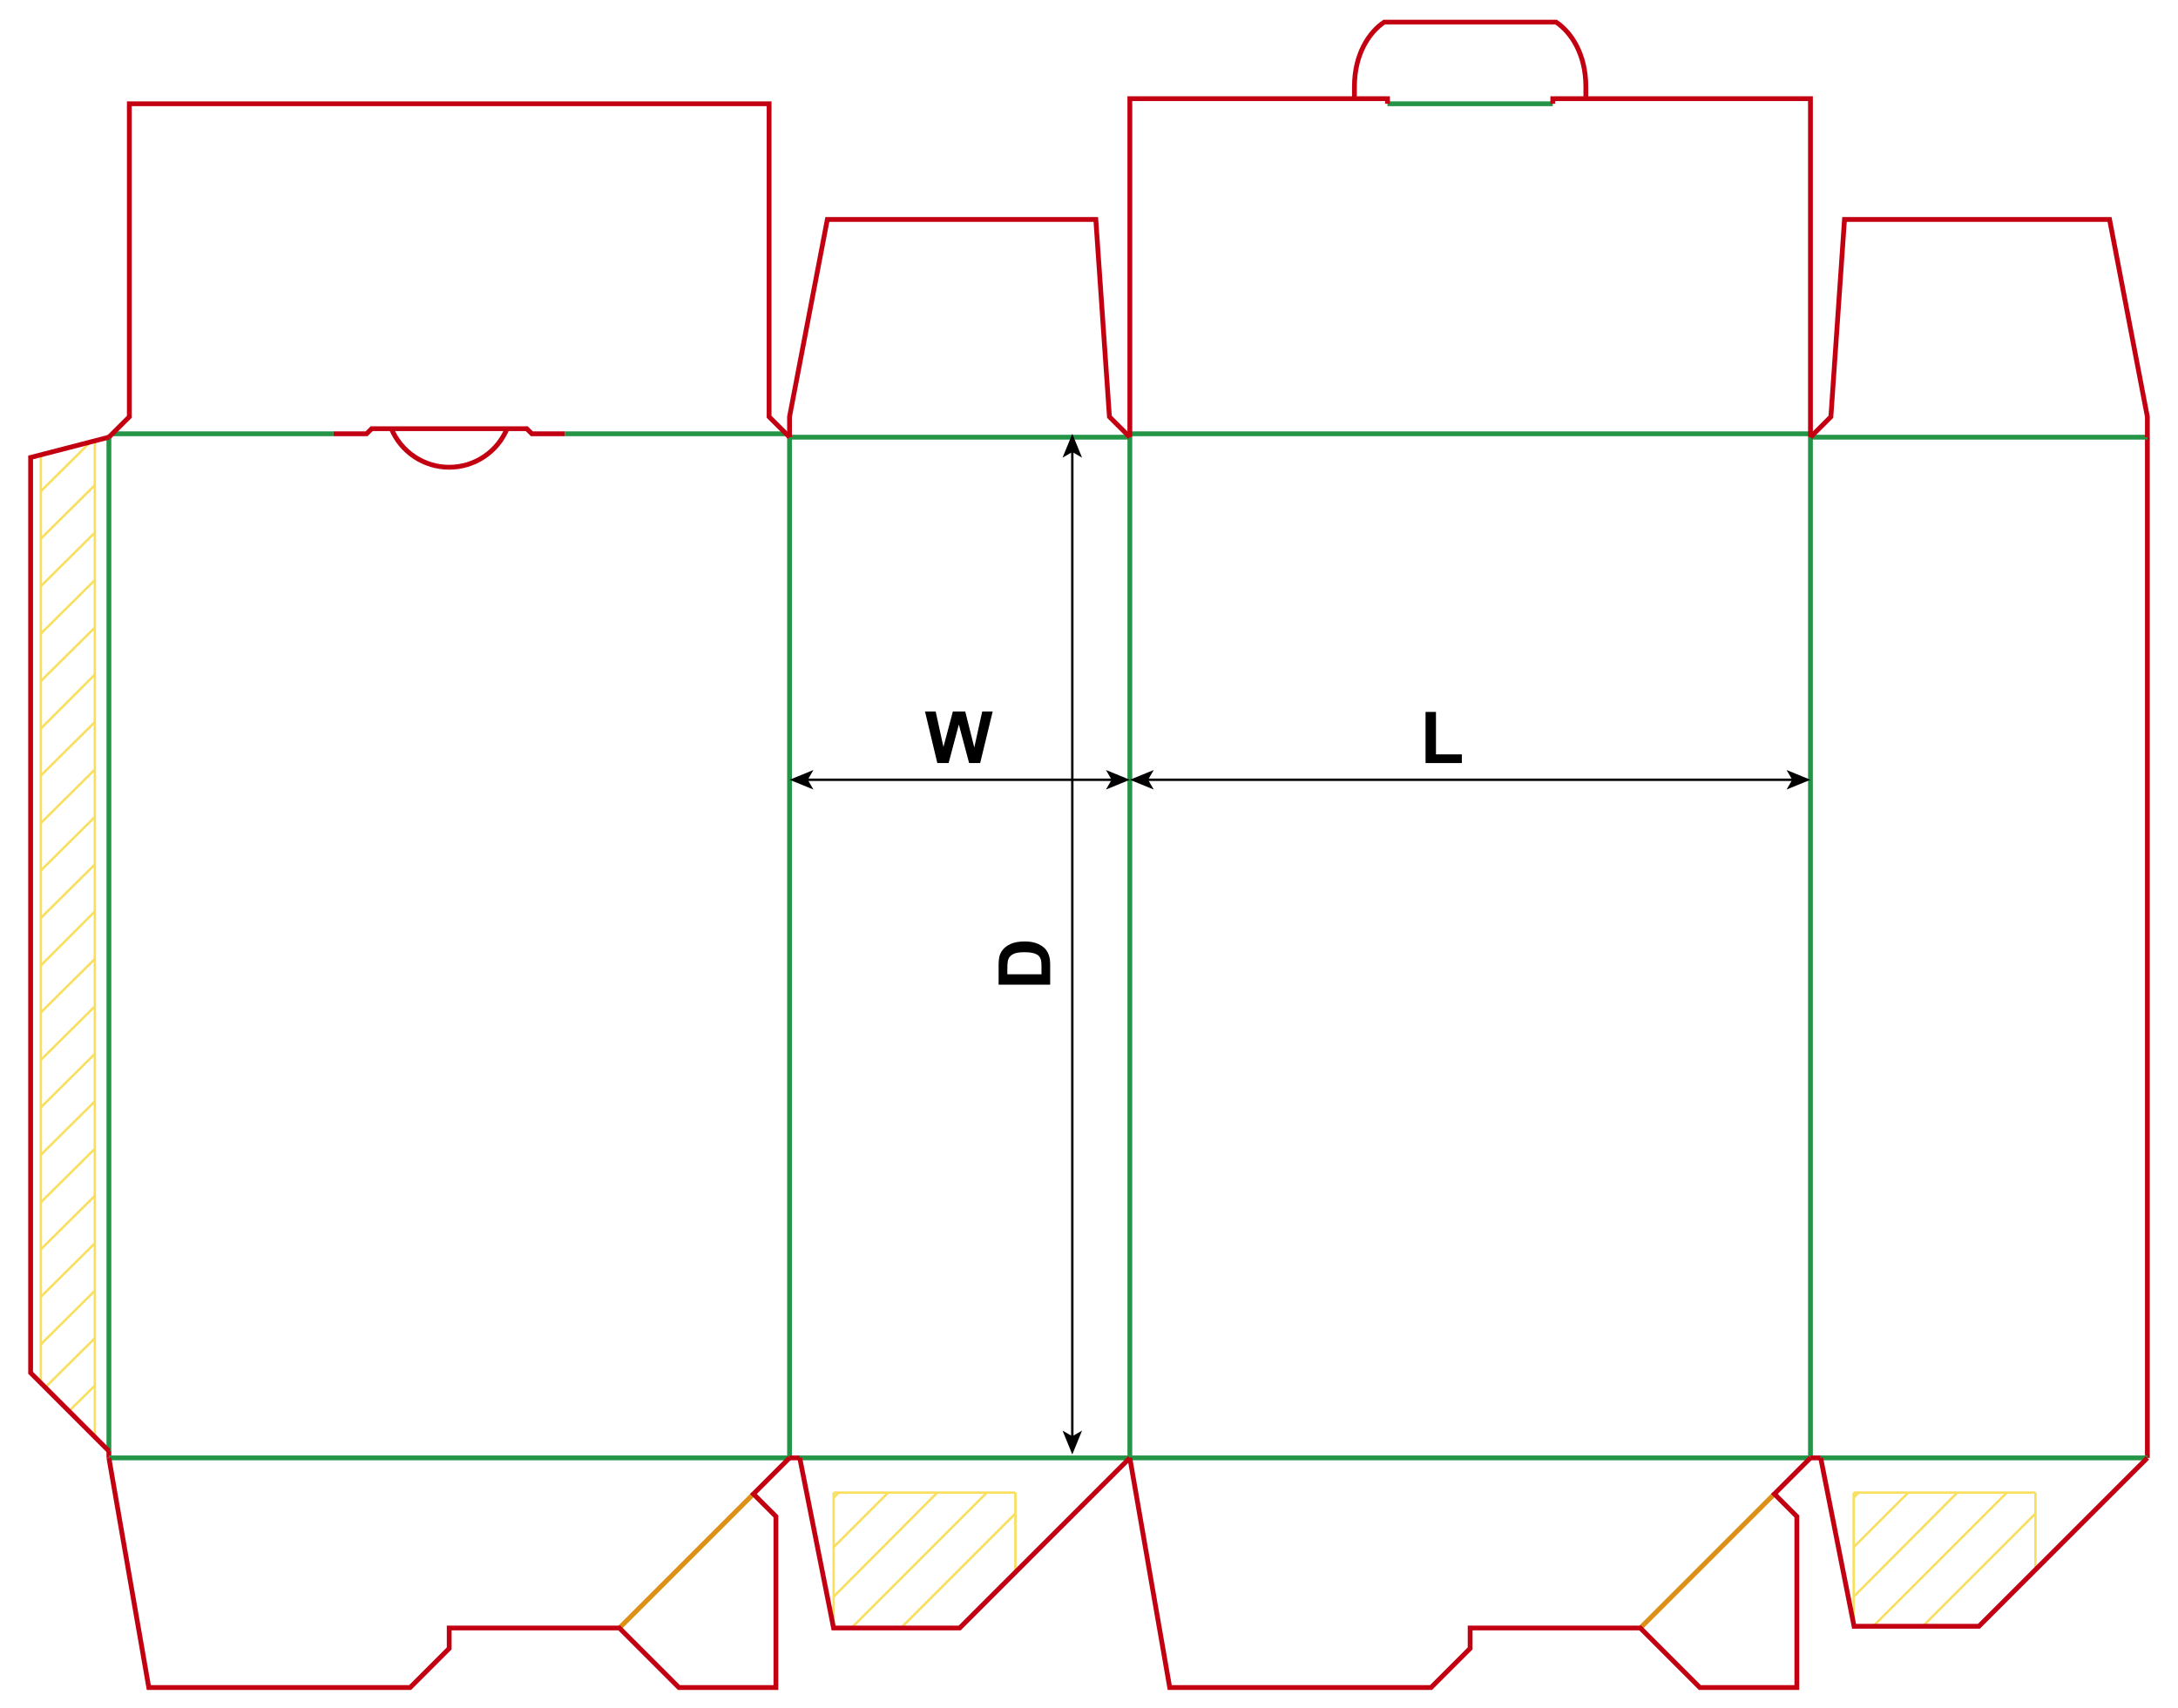 <?xml version="1.0" encoding="iso-8859-1"?> <!-- Generator: Adobe Illustrator 21.1.0, SVG Export Plug-In . SVG Version: 6.00 Build 0)  --> <svg version="1.1" id="Layer_1" xmlns="http://www.w3.org/2000/svg" xmlns:xlink="http://www.w3.org/1999/xlink" x="0px" y="0px" viewBox="0 0 907.087 711.496" style="enable-background:new 0 0 907.087 711.496;" xml:space="preserve"> <g>  <line style="fill:none;stroke:#F9DF5F;stroke-width:1;stroke-miterlimit:10;" x1="17.008" y1="576.149" x2="17.008" y2="189.77"/>  <line style="fill:none;stroke:#F9DF5F;stroke-width:1;stroke-miterlimit:10;" x1="39.499" y1="183.783" x2="39.499" y2="598.092"/>  <line style="fill:none;stroke:#F9DF5F;stroke-width:1;stroke-miterlimit:10;" x1="17.008" y1="402.184" x2="39.499" y2="379.691"/>  <line style="fill:none;stroke:#F9DF5F;stroke-width:1;stroke-miterlimit:10;" x1="17.008" y1="382.412" x2="39.499" y2="360.1"/>  <line style="fill:none;stroke:#F9DF5F;stroke-width:1;stroke-miterlimit:10;" x1="17.008" y1="362.64" x2="39.499" y2="340.328"/>  <line style="fill:none;stroke:#F9DF5F;stroke-width:1;stroke-miterlimit:10;" x1="17.008" y1="342.868" x2="39.499" y2="320.556"/>  <line style="fill:none;stroke:#F9DF5F;stroke-width:1;stroke-miterlimit:10;" x1="17.008" y1="323.096" x2="39.499" y2="300.784"/>  <line style="fill:none;stroke:#F9DF5F;stroke-width:1;stroke-miterlimit:10;" x1="17.008" y1="303.505" x2="39.499" y2="281.012"/>  <line style="fill:none;stroke:#F9DF5F;stroke-width:1;stroke-miterlimit:10;" x1="17.008" y1="283.733" x2="39.499" y2="261.421"/>  <line style="fill:none;stroke:#F9DF5F;stroke-width:1;stroke-miterlimit:10;" x1="17.008" y1="263.961" x2="39.499" y2="241.649"/>  <line style="fill:none;stroke:#F9DF5F;stroke-width:1;stroke-miterlimit:10;" x1="17.008" y1="244.188" x2="39.499" y2="221.877"/>  <line style="fill:none;stroke:#F9DF5F;stroke-width:1;stroke-miterlimit:10;" x1="17.008" y1="224.416" x2="39.499" y2="202.104"/>  <line style="fill:none;stroke:#F9DF5F;stroke-width:1;stroke-miterlimit:10;" x1="17.008" y1="204.644" x2="37.471" y2="184.328"/>  <line style="fill:none;stroke:#F9DF5F;stroke-width:1;stroke-miterlimit:10;" x1="17.008" y1="421.775" x2="39.499" y2="399.463"/>  <line style="fill:none;stroke:#F9DF5F;stroke-width:1;stroke-miterlimit:10;" x1="17.008" y1="441.547" x2="39.499" y2="419.235"/>  <line style="fill:none;stroke:#F9DF5F;stroke-width:1;stroke-miterlimit:10;" x1="17.008" y1="461.319" x2="39.499" y2="439.008"/>  <line style="fill:none;stroke:#F9DF5F;stroke-width:1;stroke-miterlimit:10;" x1="17.008" y1="481.091" x2="39.499" y2="458.78"/>  <line style="fill:none;stroke:#F9DF5F;stroke-width:1;stroke-miterlimit:10;" x1="17.008" y1="500.864" x2="39.499" y2="478.552"/>  <line style="fill:none;stroke:#F9DF5F;stroke-width:1;stroke-miterlimit:10;" x1="17.008" y1="520.454" x2="39.499" y2="498.143"/>  <line style="fill:none;stroke:#F9DF5F;stroke-width:1;stroke-miterlimit:10;" x1="17.008" y1="540.226" x2="39.499" y2="517.915"/>  <line style="fill:none;stroke:#F9DF5F;stroke-width:1;stroke-miterlimit:10;" x1="17.008" y1="559.999" x2="39.499" y2="537.687"/>  <line style="fill:none;stroke:#F9DF5F;stroke-width:1;stroke-miterlimit:10;" x1="18.826" y1="577.967" x2="39.499" y2="557.459"/>  <line style="fill:none;stroke:#F9DF5F;stroke-width:1;stroke-miterlimit:10;" x1="28.71" y1="587.848" x2="39.499" y2="577.231"/> </g> <g>  <line style="fill:none;stroke:#F9DF5F;stroke-width:1;stroke-miterlimit:10;" x1="347.189" y1="621.789" x2="422.89" y2="621.789"/>  <line style="fill:none;stroke:#F9DF5F;stroke-width:1;stroke-miterlimit:10;" x1="422.89" y1="621.789" x2="422.89" y2="654.057"/>  <line style="fill:none;stroke:#F9DF5F;stroke-width:1;stroke-miterlimit:10;" x1="347.189" y1="621.789" x2="347.189" y2="677.619"/>  <line style="fill:none;stroke:#F9DF5F;stroke-width:1;stroke-miterlimit:10;" x1="347.189" y1="623.871" x2="349.27" y2="621.789"/>  <line style="fill:none;stroke:#F9DF5F;stroke-width:1;stroke-miterlimit:10;" x1="347.189" y1="644.5" x2="369.899" y2="621.789"/>  <line style="fill:none;stroke:#F9DF5F;stroke-width:1;stroke-miterlimit:10;" x1="347.189" y1="665.128" x2="390.338" y2="621.789"/>  <line style="fill:none;stroke:#F9DF5F;stroke-width:1;stroke-miterlimit:10;" x1="355.137" y1="677.619" x2="410.967" y2="621.789"/>  <line style="fill:none;stroke:#F9DF5F;stroke-width:1;stroke-miterlimit:10;" x1="375.766" y1="677.619" x2="422.89" y2="630.495"/> </g> <g>  <line style="fill:none;stroke:#F9DF5F;stroke-width:1;stroke-miterlimit:10;" x1="772.021" y1="621.789" x2="847.722" y2="621.789"/>  <line style="fill:none;stroke:#F9DF5F;stroke-width:1;stroke-miterlimit:10;" x1="847.722" y1="621.789" x2="847.722" y2="654.057"/>  <line style="fill:none;stroke:#F9DF5F;stroke-width:1;stroke-miterlimit:10;" x1="772.021" y1="621.789" x2="772.021" y2="677.619"/>  <line style="fill:none;stroke:#F9DF5F;stroke-width:1;stroke-miterlimit:10;" x1="772.021" y1="623.871" x2="774.102" y2="621.789"/>  <line style="fill:none;stroke:#F9DF5F;stroke-width:1;stroke-miterlimit:10;" x1="772.021" y1="644.5" x2="794.731" y2="621.789"/>  <line style="fill:none;stroke:#F9DF5F;stroke-width:1;stroke-miterlimit:10;" x1="772.021" y1="665.128" x2="815.171" y2="621.789"/>  <line style="fill:none;stroke:#F9DF5F;stroke-width:1;stroke-miterlimit:10;" x1="779.969" y1="677.619" x2="835.799" y2="621.789"/>  <line style="fill:none;stroke:#F9DF5F;stroke-width:1;stroke-miterlimit:10;" x1="800.598" y1="677.619" x2="847.722" y2="630.495"/> </g> <line style="fill:none;stroke:#249446;stroke-width:2;stroke-miterlimit:10;" x1="45.353" y1="182.126" x2="45.353" y2="604.486"/> <line style="fill:none;stroke:#C20012;stroke-width:2;stroke-miterlimit:10;" x1="45.353" y1="604.486" x2="45.353" y2="607.326"/> <line style="fill:none;stroke:#249446;stroke-width:2;stroke-miterlimit:10;" x1="328.823" y1="182.126" x2="328.823" y2="607.326"/> <line style="fill:none;stroke:#249446;stroke-width:2;stroke-miterlimit:10;" x1="470.553" y1="182.126" x2="470.553" y2="607.326"/> <line style="fill:none;stroke:#249446;stroke-width:2;stroke-miterlimit:10;" x1="754.013" y1="182.126" x2="754.013" y2="607.326"/> <line style="fill:none;stroke:#C20012;stroke-width:2;stroke-miterlimit:10;" x1="894.333" y1="182.126" x2="894.333" y2="607.326"/> <line style="fill:none;stroke:#249446;stroke-width:2;stroke-miterlimit:10;" x1="46.773" y1="180.706" x2="138.903" y2="180.706"/> <line style="fill:none;stroke:#249446;stroke-width:2;stroke-miterlimit:10;" x1="235.273" y1="180.706" x2="327.403" y2="180.706"/> <polyline style="fill:none;stroke:#C20012;stroke-width:2;stroke-miterlimit:10;" points="138.903,180.706 152.663,180.706 154.793,178.586 219.383,178.586 221.513,180.706 235.273,180.706 "/> <path style="fill:none;stroke:#C20012;stroke-width:2;stroke-miterlimit:10;" d="M162.993,178.586c1.98,4.75,5.33,8.82,9.62,11.68 c4.28,2.85,9.32,4.38,14.47,4.38c5.16,0,10.2-1.53,14.48-4.38c4.29-2.86,7.64-6.93,9.62-11.68"/> <line style="fill:none;stroke:#249446;stroke-width:2;stroke-miterlimit:10;" x1="328.823" y1="182.126" x2="470.553" y2="182.126"/> <line style="fill:none;stroke:#249446;stroke-width:2;stroke-miterlimit:10;" x1="470.553" y1="180.706" x2="754.013" y2="180.706"/> <line style="fill:none;stroke:#249446;stroke-width:2;stroke-miterlimit:10;" x1="754.013" y1="182.126" x2="894.333" y2="182.126"/> <line style="fill:none;stroke:#249446;stroke-width:2;stroke-miterlimit:10;" x1="45.353" y1="607.326" x2="328.823" y2="607.326"/> <line style="fill:none;stroke:#249446;stroke-width:2;stroke-miterlimit:10;" x1="333.073" y1="607.326" x2="754.013" y2="607.326"/> <line style="fill:none;stroke:#249446;stroke-width:2;stroke-miterlimit:10;" x1="758.273" y1="607.326" x2="894.333" y2="607.326"/> <line style="fill:none;stroke:#C20012;stroke-width:2;stroke-miterlimit:10;" x1="328.823" y1="607.326" x2="333.073" y2="607.326"/> <line style="fill:none;stroke:#C20012;stroke-width:2;stroke-miterlimit:10;" x1="754.013" y1="607.326" x2="758.273" y2="607.326"/> <polyline style="fill:none;stroke:#C20012;stroke-width:2;stroke-miterlimit:10;" points="45.353,182.126 12.753,190.566 12.753,571.886 45.353,604.486 "/> <polyline style="fill:none;stroke:#C20012;stroke-width:2;stroke-miterlimit:10;" points="45.353,182.126 53.863,173.626 53.863,43.226 320.313,43.226 320.313,173.626 328.823,182.126 "/> <line style="fill:none;stroke:#249446;stroke-width:2;stroke-miterlimit:10;" x1="577.863" y1="43.226" x2="646.703" y2="43.226"/> <polyline style="fill:none;stroke:#C20012;stroke-width:2;stroke-miterlimit:10;" points="470.553,182.126 470.553,182.126 470.553,41.106 577.863,41.106 577.863,43.226 "/> <polyline style="fill:none;stroke:#C20012;stroke-width:2;stroke-miterlimit:10;" points="646.703,43.226 646.703,41.106 754.013,41.106 754.013,182.126 "/> <path style="fill:none;stroke:#C20012;stroke-width:2;stroke-miterlimit:10;" d="M564.093,41.106v-4.96c0-13.7,6.2-22.8,12.4-26.93 h71.58c6.2,4.13,12.4,13.23,12.4,26.93v4.96"/> <polyline style="fill:none;stroke:#C20012;stroke-width:2;stroke-miterlimit:10;" points="754.013,182.126 762.523,173.626 768.193,91.416 878.583,91.416 894.333,173.626 894.333,182.126 "/> <polyline style="fill:none;stroke:#C20012;stroke-width:2;stroke-miterlimit:10;" points="470.551,182.126 462.051,173.626 456.381,91.416 344.571,91.416 328.821,173.626 328.821,182.126 "/> <line style="fill:none;stroke:#DC9015;stroke-width:2;stroke-miterlimit:10;" x1="257.953" y1="678.186" x2="313.783" y2="622.356"/> <polyline style="fill:none;stroke:#C20012;stroke-width:2;stroke-miterlimit:10;" points="45.353,607.326 61.973,702.996 170.793,702.996 187.083,686.696 187.083,678.186 257.953,678.186 282.753,702.996 323.153,702.996 323.153,631.716 313.783,622.356 328.823,607.326 "/> <polyline style="fill:none;stroke:#C20012;stroke-width:2;stroke-miterlimit:10;" points="333.073,607.326 347.163,678.186 399.683,678.186 470.553,607.326 "/> <line style="fill:none;stroke:#DC9015;stroke-width:2;stroke-miterlimit:10;" x1="683.153" y1="678.186" x2="738.983" y2="622.356"/> <polyline style="fill:none;stroke:#C20012;stroke-width:2;stroke-miterlimit:10;" points="470.553,607.326 487.163,702.996 595.983,702.996 612.283,686.696 612.283,678.186 683.153,678.186 707.953,702.996 748.343,702.996 748.343,631.716 738.983,622.356 754.013,607.326 "/> <polyline style="fill:none;stroke:#C20012;stroke-width:2;stroke-miterlimit:10;" points="758.273,607.326 772.173,677.476 824.173,677.476 894.333,607.326 "/> <g> <g> <line style="fill:none;stroke:#000000;stroke-miterlimit:10;" x1="477.618" y1="324.837" x2="746.957" y2="324.837"/> <g> <polygon points="470.557,324.837 480.506,328.902 478.146,324.837 480.506,320.772 			"/> </g> <g> <polygon points="754.017,324.837 744.068,328.902 746.429,324.837 744.068,320.772 			"/> </g> </g> </g> <g> <g> <line style="fill:none;stroke:#000000;stroke-miterlimit:10;" x1="335.888" y1="324.837" x2="463.497" y2="324.837"/> <g> <polygon points="328.827,324.837 338.776,328.902 336.416,324.837 338.776,320.772 			"/> </g> <g> <polygon points="470.557,324.837 460.608,328.902 462.969,324.837 460.608,320.772 			"/> </g> </g> </g> <g> <g> <line style="fill:none;stroke:#000000;stroke-miterlimit:10;" x1="446.59" y1="187.767" x2="446.59" y2="598.846"/> <g> <polygon points="446.59,180.706 442.525,190.655 446.59,188.294 450.655,190.655 			"/> </g> <g> <polygon points="446.59,605.906 442.525,595.957 446.59,598.318 450.655,595.957 			"/> </g> </g> </g> <g> <path d="M593.711,317.874v-21.299h4.336v17.681h10.781v3.618H593.711z"/> </g> <g> <path d="M390.372,317.874l-5.127-21.475h4.438l3.237,14.751l3.926-14.751h5.156l3.765,15l3.296-15h4.365l-5.215,21.475h-4.6 l-4.277-16.055l-4.263,16.055H390.372z"/> </g> <g> <path d="M415.898,410.199v-7.925c0-1.787,0.137-3.149,0.41-4.087c0.371-1.26,1.03-2.339,1.978-3.237s2.107-1.582,3.479-2.051 s3.064-0.703,5.076-0.703c1.768,0,3.291,0.22,4.57,0.659c1.563,0.537,2.827,1.304,3.794,2.3c0.732,0.752,1.304,1.768,1.714,3.047 c0.303,0.957,0.454,2.236,0.454,3.838v8.159H415.898z M419.531,405.863h14.224v-3.237c0-1.211-0.068-2.085-0.205-2.622 c-0.176-0.703-0.474-1.286-0.894-1.75s-1.111-0.843-2.073-1.136s-2.273-0.439-3.933-0.439s-2.935,0.146-3.823,0.439 s-1.582,0.703-2.08,1.23s-0.835,1.196-1.011,2.007c-0.137,0.605-0.205,1.792-0.205,3.56V405.863z"/> </g> </svg> 